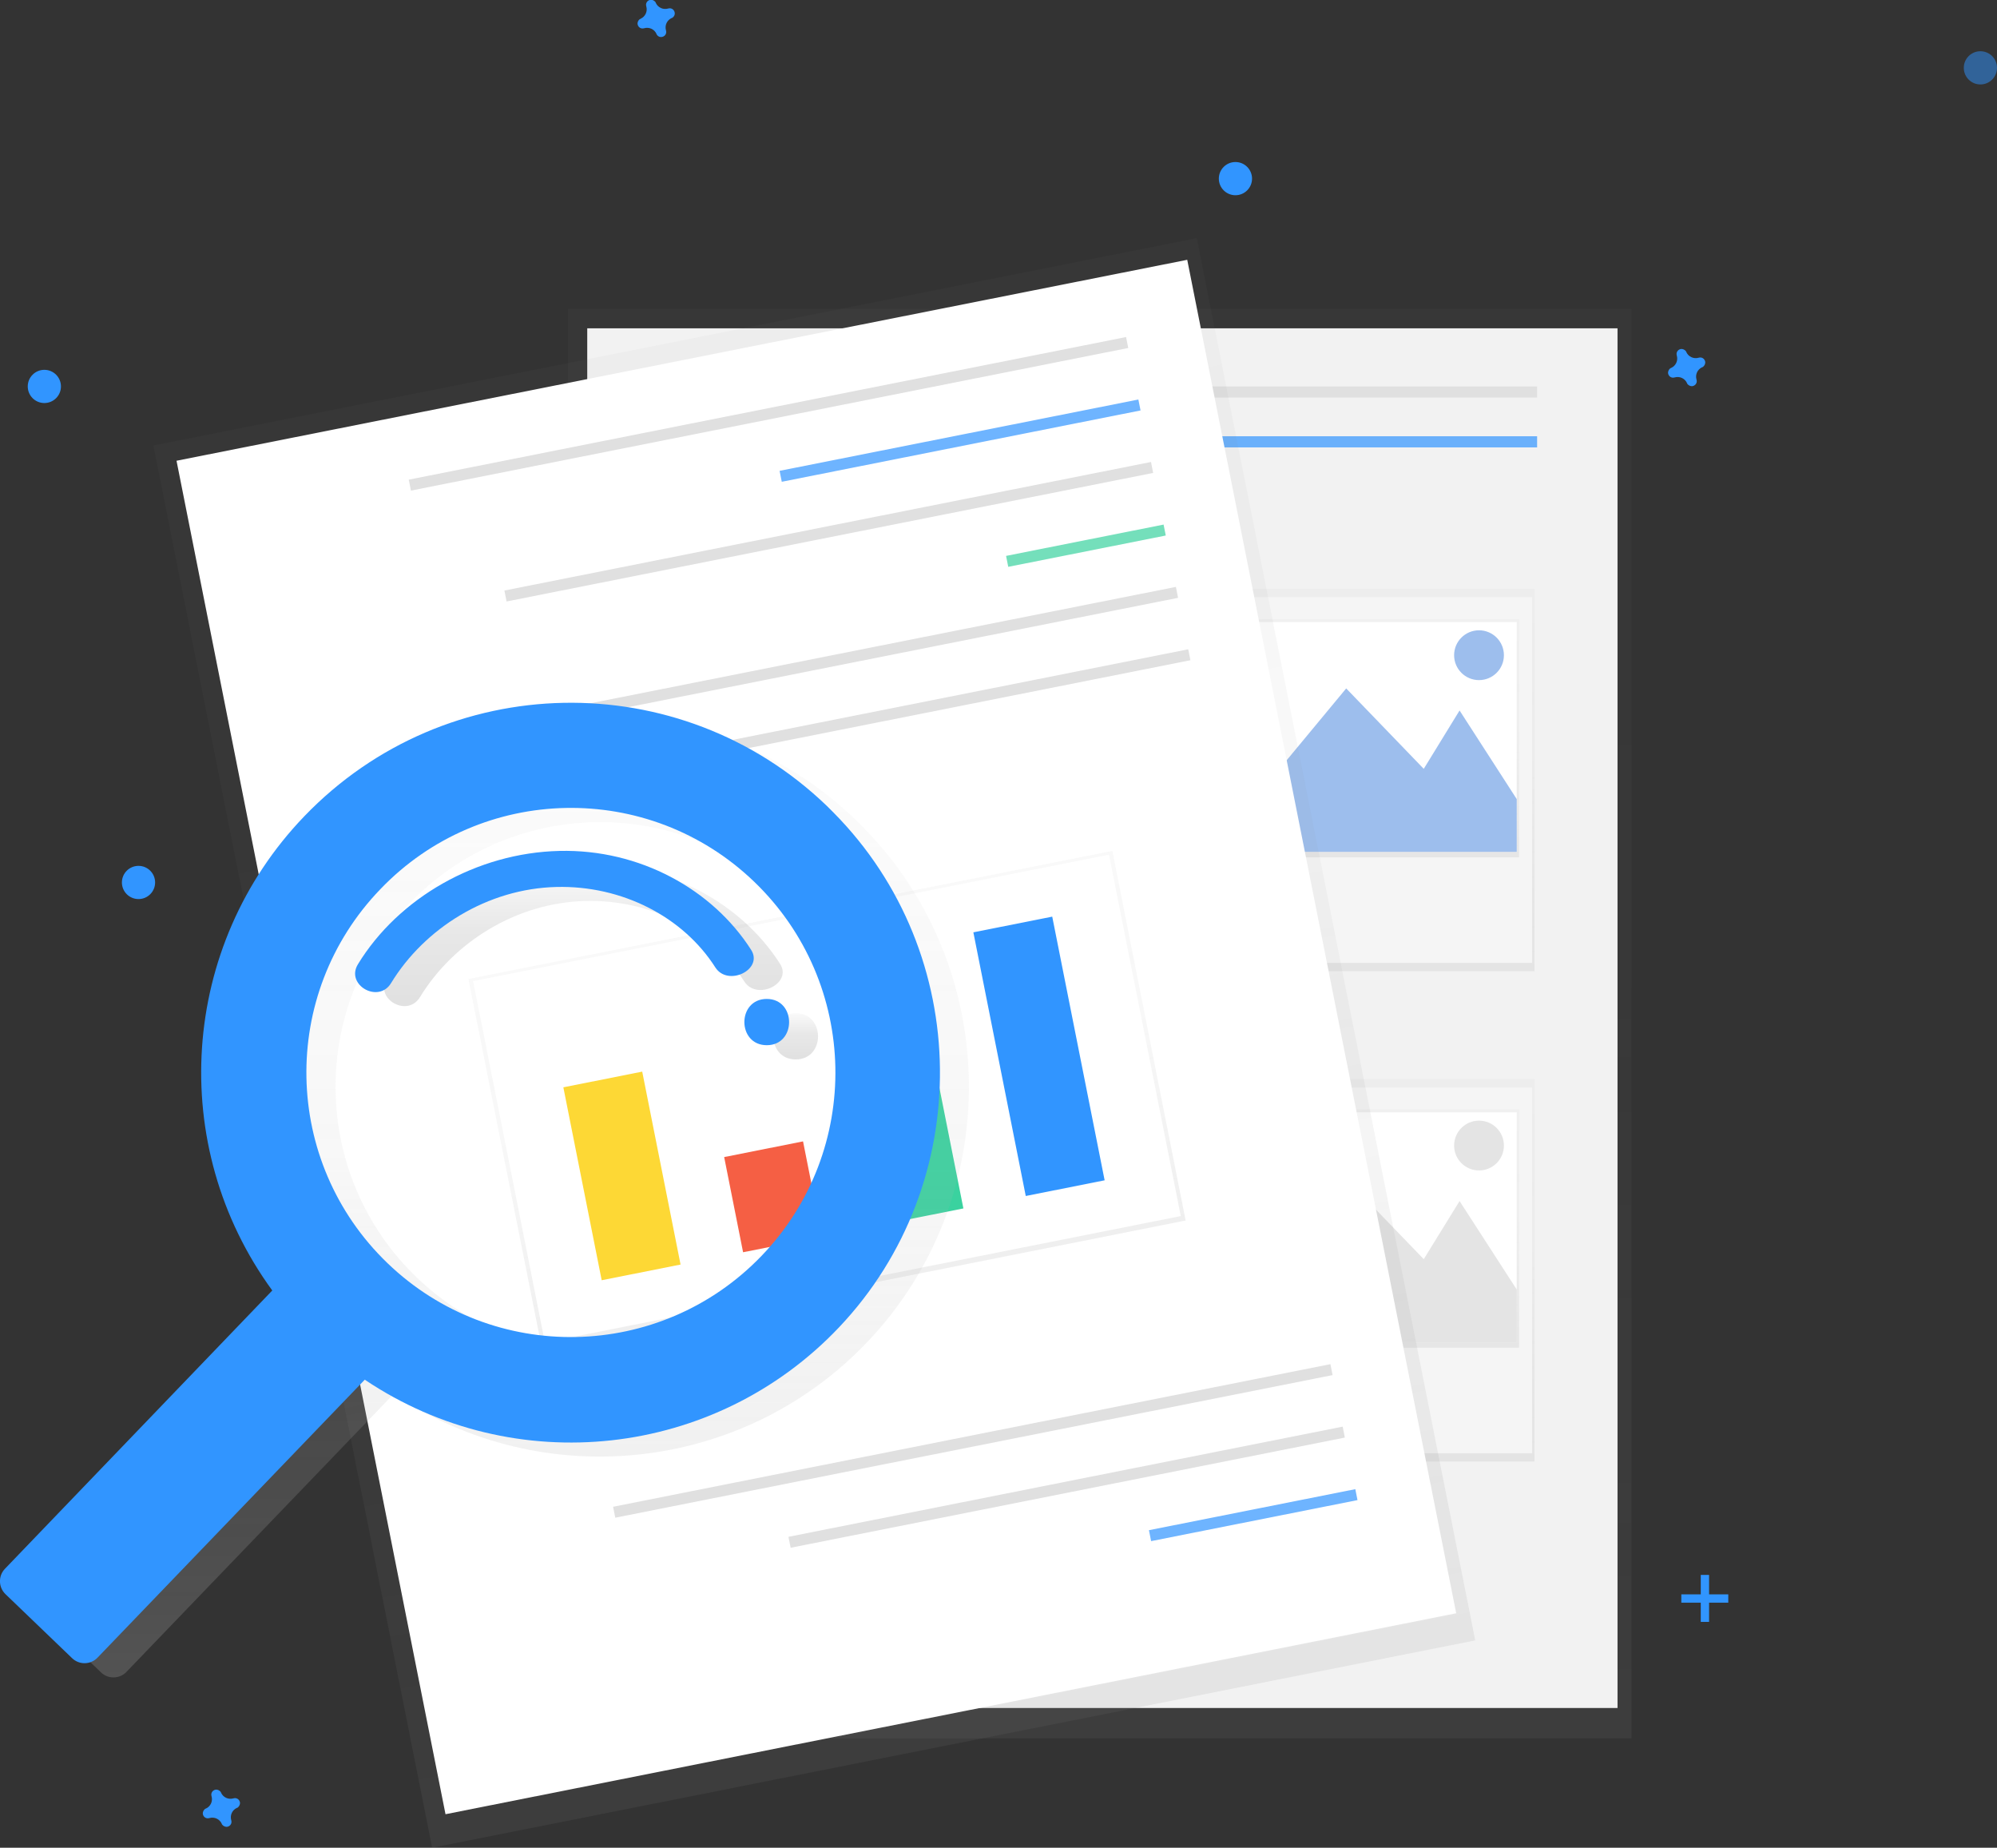 <?xml version="1.0" encoding="utf-8"?>
<!-- Generator: Adobe Illustrator 24.0.1, SVG Export Plug-In . SVG Version: 6.00 Build 0)  -->
<svg version="1.1" id="Calque_1" xmlns="http://www.w3.org/2000/svg" xmlns:xlink="http://www.w3.org/1999/xlink" x="0px" y="0px"
	 viewBox="0 0 842 778.9" style="enable-background:new 0 0 842 778.9;" xml:space="preserve">
<rect x="0" y="0" width="842" height="778.9" fill="#333333" stroke="none"/>
<style type="text/css">
	.st0{opacity:0.5;}
	.st1{fill:url(#SVGID_1_);}
	.st2{fill:#F2F2F2;}
	.st3{fill:#E0E0E0;}
	.st4{opacity:0.7;fill:#3195FF;enable-background:new    ;}
	.st5{fill:url(#SVGID_2_);}
	.st6{fill:#F5F5F5;}
	.st7{fill:url(#SVGID_3_);}
	.st8{fill:#FFFFFF;}
	.st9{clip-path:url(#SVGID_5_);}
	.st10{opacity:0.4;fill:#0A5DD3;enable-background:new    ;}
	.st11{fill:url(#SVGID_6_);}
	.st12{fill:url(#SVGID_7_);}
	.st13{clip-path:url(#SVGID_9_);}
	.st14{opacity:0.4;fill:#BDBDBD;enable-background:new    ;}
	.st15{fill:url(#SVGID_10_);}
	.st16{opacity:0.7;fill:#3AD29F;enable-background:new    ;}
	.st17{fill:url(#SVGID_11_);}
	.st18{fill:#3195FF;}
	.st19{fill:#3AD29F;}
	.st20{fill:#F55F44;}
	.st21{fill:#FDD835;}
	.st22{fill:url(#SVGID_12_);}
	.st23{fill:url(#SVGID_13_);}
	.st24{fill:url(#SVGID_14_);}
	.st25{opacity:0.5;fill:#3195FF;enable-background:new    ;}
</style>
<title>file searching</title>
<g class="st0">
	
		<linearGradient id="SVGID_1_" gradientUnits="userSpaceOnUse" x1="378.3" y1="254.8" x2="378.3" y2="-347.8" gradientTransform="matrix(-1 0 0 1 842.014 478)">
		<stop  offset="0" style="stop-color:#808080;stop-opacity:0.25"/>
		<stop  offset="0.54" style="stop-color:#808080;stop-opacity:0.12"/>
		<stop  offset="1" style="stop-color:#808080;stop-opacity:0.1"/>
	</linearGradient>
	<rect x="239.5" y="130.2" class="st1" width="448.4" height="602.6"/>
</g>
<rect x="247.6" y="138.4" class="st2" width="434.4" height="581.6"/>
<rect x="498.6" y="162.9" class="st3" width="149.5" height="4.7"/>
<rect x="498.6" y="183.9" class="st4" width="149.5" height="4.7"/>
<rect x="327" y="162.9" class="st3" width="149.5" height="4.7"/>
<rect x="303.6" y="296" class="st3" width="149.5" height="4.7"/>
<rect x="300.1" y="308.9" class="st3" width="149.5" height="4.7"/>
<rect x="293.1" y="321.7" class="st3" width="149.5" height="4.7"/>
<rect x="303.6" y="502.8" class="st3" width="149.5" height="4.7"/>
<rect x="300.1" y="515.6" class="st3" width="149.5" height="4.7"/>
<rect x="293.1" y="528.4" class="st3" width="149.5" height="4.7"/>
<g class="st0">
	
		<linearGradient id="SVGID_2_" gradientUnits="userSpaceOnUse" x1="274.4" y1="-68.6" x2="274.4" y2="-229.8" gradientTransform="matrix(-1 0 0 1 842.014 478)">
		<stop  offset="0" style="stop-color:#808080;stop-opacity:0.25"/>
		<stop  offset="0.54" style="stop-color:#808080;stop-opacity:0.12"/>
		<stop  offset="1" style="stop-color:#808080;stop-opacity:0.1"/>
	</linearGradient>
	<rect x="488.2" y="248.2" class="st5" width="158.8" height="161.2"/>
</g>
<rect x="489.7" y="251.7" class="st6" width="156.3" height="154.2"/>
<g class="st0">
	
		<linearGradient id="SVGID_3_" gradientUnits="userSpaceOnUse" x1="274.4" y1="-116.6" x2="274.4" y2="-217" gradientTransform="matrix(-1 0 0 1 842.014 478)">
		<stop  offset="0" style="stop-color:#808080;stop-opacity:0.25"/>
		<stop  offset="0.54" style="stop-color:#808080;stop-opacity:0.12"/>
		<stop  offset="1" style="stop-color:#808080;stop-opacity:0.1"/>
	</linearGradient>
	<rect x="494.7" y="261" class="st7" width="145.8" height="100.4"/>
</g>
<rect id="e1f34465-d008-41db-868b-e00503fb87b3" x="495.7" y="262.2" class="st8" width="143.8" height="96.9"/>
<g>
	<g>
		<defs>
			<rect id="SVGID_4_" x="495.7" y="262.2" width="143.8" height="96.9"/>
		</defs>
		<clipPath id="SVGID_5_">
			<use xlink:href="#SVGID_4_"  style="overflow:visible;"/>
		</clipPath>
		<g class="st9">
			<polygon class="st10" points="656.3,367.3 452,374.3 515,273.9 539.5,324.1 567.6,290.2 600.3,324.1 615.4,299.5 651.6,355.6 			
				"/>
			<circle class="st10" cx="623.6" cy="276.2" r="10.5"/>
		</g>
	</g>
</g>
<g class="st0">
	
		<linearGradient id="SVGID_6_" gradientUnits="userSpaceOnUse" x1="274.4" y1="138.1" x2="274.4" y2="-23.1" gradientTransform="matrix(-1 0 0 1 842.014 478)">
		<stop  offset="0" style="stop-color:#808080;stop-opacity:0.25"/>
		<stop  offset="0.54" style="stop-color:#808080;stop-opacity:0.12"/>
		<stop  offset="1" style="stop-color:#808080;stop-opacity:0.1"/>
	</linearGradient>
	<rect x="488.2" y="454.9" class="st11" width="158.8" height="161.2"/>
</g>
<rect x="489.7" y="458.4" class="st6" width="156.3" height="154.2"/>
<g class="st0">
	
		<linearGradient id="SVGID_7_" gradientUnits="userSpaceOnUse" x1="274.4" y1="90.1" x2="274.4" y2="-10.3" gradientTransform="matrix(-1 0 0 1 842.014 478)">
		<stop  offset="0" style="stop-color:#808080;stop-opacity:0.25"/>
		<stop  offset="0.54" style="stop-color:#808080;stop-opacity:0.12"/>
		<stop  offset="1" style="stop-color:#808080;stop-opacity:0.1"/>
	</linearGradient>
	<rect x="494.7" y="467.7" class="st12" width="145.8" height="100.4"/>
</g>
<rect id="c95ac4f6-be4d-44a3-92c2-5c8066e2b531" x="495.7" y="468.9" class="st8" width="143.8" height="96.9"/>
<g>
	<g>
		<defs>
			<rect id="SVGID_8_" x="495.7" y="468.9" width="143.8" height="96.9"/>
		</defs>
		<clipPath id="SVGID_9_">
			<use xlink:href="#SVGID_8_"  style="overflow:visible;"/>
		</clipPath>
		<g class="st13">
			<polygon class="st14" points="656.3,574 452,581 515,480.6 539.5,530.8 567.6,496.9 600.3,530.8 615.4,506.3 651.6,562.3 			"/>
			<circle class="st14" cx="623.6" cy="482.9" r="10.5"/>
		</g>
	</g>
</g>
<g class="st0">
	
		<linearGradient id="SVGID_10_" gradientUnits="userSpaceOnUse" x1="587.784" y1="423.774" x2="587.784" y2="-178.905" gradientTransform="matrix(-0.981 0.195 0.195 0.981 896.03 205.003)">
		<stop  offset="0" style="stop-color:#808080;stop-opacity:0.25"/>
		<stop  offset="0.54" style="stop-color:#808080;stop-opacity:0.12"/>
		<stop  offset="1" style="stop-color:#808080;stop-opacity:0.1"/>
	</linearGradient>
	<polygon class="st15" points="182.2,778.9 64.7,187.8 504.6,100.4 622,691.5 	"/>
</g>
<rect x="126.9" y="146.3" transform="matrix(0.981 -0.195 0.195 0.981 -78.59 75.454)" class="st8" width="434.4" height="581.6"/>
<rect x="169.8" y="172.1" transform="matrix(0.981 -0.195 0.195 0.981 -27.787 66.481)" class="st3" width="308.3" height="4.7"/>
<rect x="255.9" y="605" transform="matrix(0.981 -0.195 0.195 0.981 -110.512 91.569)" class="st3" width="308.3" height="4.7"/>
<rect x="330.5" y="624.5" transform="matrix(0.981 -0.195 0.195 0.981 -113.555 99.654)" class="st3" width="238.2" height="4.7"/>
<rect x="483.9" y="636.3" transform="matrix(0.981 -0.195 0.195 0.981 -114.353 115.198)" class="st4" width="88.7" height="4.7"/>
<rect x="327.6" y="183.4" transform="matrix(0.981 -0.195 0.195 0.981 -28.436 82.448)" class="st4" width="154.2" height="4.7"/>
<rect x="210.4" y="221.8" transform="matrix(0.981 -0.195 0.195 0.981 -36.98 72.381)" class="st3" width="277.9" height="4.7"/>
<rect x="423.9" y="227.7" transform="matrix(0.981 -0.195 0.195 0.981 -36.054 93.623)" class="st16" width="67.7" height="4.7"/>
<rect x="190.8" y="277.4" transform="matrix(0.981 -0.195 0.195 0.981 -47.913 72.598)" class="st3" width="308.3" height="4.7"/>
<g class="st0">
	
		<linearGradient id="SVGID_11_" gradientUnits="userSpaceOnUse" x1="587.21" y1="226.431" x2="587.21" y2="67.525" gradientTransform="matrix(-0.981 0.195 0.195 0.981 896.034 205)">
		<stop  offset="0" style="stop-color:#808080;stop-opacity:0.25"/>
		<stop  offset="0.54" style="stop-color:#808080;stop-opacity:0.12"/>
		<stop  offset="1" style="stop-color:#808080;stop-opacity:0.1"/>
	</linearGradient>
	<polygon class="st17" points="228.5,568.5 197.5,412.7 469,358.7 499.9,514.5 	"/>
</g>
<rect x="211.9" y="385.4" transform="matrix(0.981 -0.195 0.195 0.981 -83.561 76.819)" class="st8" width="273.3" height="155.3"/>
<rect x="196" y="303.7" transform="matrix(0.981 -0.195 0.195 0.981 -52.945 74.113)" class="st3" width="308.3" height="4.7"/>
<rect x="421" y="388.6" transform="matrix(0.981 -0.195 0.195 0.981 -78.378 93.896)" class="st18" width="33.9" height="113.3"/>
<rect x="365.1" y="437.5" transform="matrix(0.981 -0.195 0.195 0.981 -85.335 83.571)" class="st19" width="33.9" height="75.9"/>
<rect x="308.9" y="484" transform="matrix(0.981 -0.195 0.195 0.981 -92.078 73.19)" class="st20" width="33.9" height="40.9"/>
<rect x="245.2" y="454.2" transform="matrix(0.981 -0.195 0.195 0.981 -91.585 60.597)" class="st21" width="33.9" height="82.9"/>
<linearGradient id="SVGID_12_" gradientUnits="userSpaceOnUse" x1="810.646" y1="289.654" x2="810.646" y2="-115.315" gradientTransform="matrix(-1 0 0 1 1021.014 417.46)">
	<stop  offset="0" style="stop-color:#B3B3B3;stop-opacity:0.25"/>
	<stop  offset="0.54" style="stop-color:#B3B3B3;stop-opacity:0.1"/>
	<stop  offset="1" style="stop-color:#B3B3B3;stop-opacity:5.000000e-02"/>
</linearGradient>
<path class="st22" d="M127,550L14.3,667.3c-2.9,3-2.8,7.8,0.2,10.7l28.1,27c3,2.9,7.8,2.8,10.7-0.2L166,587.6
	c63.1,42.3,147.6,33,199.9-22.1c57.7-60.8,56.7-157.6-2.3-217.1c-0.9-0.9-1.8-1.8-2.7-2.7c-62-59.7-160.7-57.8-220.4,4.3
	C88.1,404.5,82.4,488.8,127,550z M175.7,538.5c-44.4-42.7-45.8-113.3-3-157.7c42.6-44.4,113.2-45.8,157.6-3.1s45.8,113.3,3.1,157.7
	S220.1,581.2,175.7,538.5C175.6,538.5,175.6,538.5,175.7,538.5z"/>
<linearGradient id="SVGID_13_" gradientUnits="userSpaceOnUse" x1="685.5" y1="29.09" x2="685.5" y2="9.59" gradientTransform="matrix(-1 0 0 1 1021.014 417.46)">
	<stop  offset="0" style="stop-color:#000000;stop-opacity:0.12"/>
	<stop  offset="0.55" style="stop-color:#000000;stop-opacity:9.000000e-02"/>
	<stop  offset="1" style="stop-color:#000000;stop-opacity:2.000000e-02"/>
</linearGradient>
<path class="st23" d="M335.5,446.6c12.6,0,12.5-19.5,0-19.5S322.9,446.6,335.5,446.6z"/>
<linearGradient id="SVGID_14_" gradientUnits="userSpaceOnUse" x1="775.033" y1="6.727" x2="775.033" y2="-52.821" gradientTransform="matrix(-1 0 0 1 1021.014 417.46)">
	<stop  offset="0" style="stop-color:#000000;stop-opacity:0.12"/>
	<stop  offset="0.55" style="stop-color:#000000;stop-opacity:9.000000e-02"/>
	<stop  offset="1" style="stop-color:#000000;stop-opacity:2.000000e-02"/>
</linearGradient>
<path class="st24" d="M163.1,412.4c-5.3,8.7,8.7,16.7,14,7.9c14.1-23.1,40.6-39.8,69.7-40.5c27.8-0.7,53.5,12.7,67,33.9
	c5.3,8.3,20.4,0.9,15.1-7.4c-16.3-25.5-47-42.5-80.8-41.7C213.2,365.5,180.2,384.5,163.1,412.4z"/>
<path class="st18" d="M114.8,544L2.1,661.3c-2.9,3-2.8,7.8,0.2,10.7l28.1,27c3,2.9,7.8,2.8,10.7-0.2l112.7-117.2
	c63.1,42.4,147.6,33.1,199.9-22c57.7-60.8,56.7-157.6-2.3-217.1c-0.9-0.9-1.8-1.8-2.7-2.7c-62-59.7-160.7-57.8-220.4,4.3
	C75.9,398.6,70.2,482.9,114.8,544z M163.4,532.5c-44.4-42.7-45.8-113.3-3-157.7C203,330.4,273.6,329,318,371.7
	c44.4,42.7,45.8,113.3,3.1,157.7S207.8,575.2,163.4,532.5L163.4,532.5z"/>
<path class="st18" d="M323.3,440.6c12.6,0,12.5-19.5,0-19.5C310.7,421.1,310.7,440.6,323.3,440.6z"/>
<path class="st18" d="M150.9,406.5c-5.3,8.7,8.7,16.7,14,7.9c14.1-23.1,40.6-39.8,69.7-40.5c27.8-0.7,53.5,12.7,67,33.9
	c5.3,8.3,20.4,0.9,15.1-7.4c-16.3-25.5-47-42.5-80.8-41.7C201,359.5,168,378.5,150.9,406.5z"/>
<rect x="717.1" y="663.9" class="st18" width="3.5" height="19.8"/>
<rect x="708.9" y="672.1" class="st18" width="19.8" height="3.5"/>
<path class="st18" d="M269.7,8.1L269.7,8.1c-0.6,0.5-0.9,1.2-0.9,1.9c0.1,1.2,1.1,2.1,2.3,2l0,0c0.2,0,0.3-0.1,0.5-0.1
	c2.1-0.6,4.3,0.4,5.2,2.4c0,0.1,0.1,0.3,0.2,0.4l0,0c0.4,0.6,1.1,1,1.9,0.9c1.2-0.1,2.1-1.1,2-2.3l0,0c0-0.2-0.1-0.3-0.1-0.5
	c-0.6-2.1,0.4-4.3,2.4-5.2c0.1,0,0.3-0.1,0.4-0.2l0,0c0.6-0.4,1-1.2,0.9-1.9c-0.1-1.2-1.1-2.1-2.3-2l0,0c-0.2,0-0.3,0.1-0.5,0.1
	c-2.1,0.6-4.3-0.4-5.2-2.4c0-0.1-0.1-0.3-0.2-0.4l0,0c-0.5-0.6-1.2-0.9-1.9-0.9c-1.2,0.1-2.1,1.1-2,2.3l0,0c0,0.2,0.1,0.3,0.1,0.5
	c0.6,2.1-0.4,4.3-2.4,5.2C270,8,269.8,8.1,269.7,8.1z"/>
<path class="st18" d="M704.2,155.3L704.2,155.3c-0.6,0.5-0.9,1.2-0.9,1.9c0.1,1.2,1.1,2.1,2.3,2l0,0c0.2,0,0.3-0.1,0.5-0.1
	c2.1-0.6,4.3,0.4,5.2,2.4c0,0.1,0.1,0.3,0.2,0.4l0,0c0.5,0.6,1.2,0.9,1.9,0.9c1.2-0.1,2.1-1.1,2-2.3l0,0c0-0.2-0.1-0.3-0.1-0.5
	c-0.6-2.1,0.4-4.3,2.4-5.2c0.1,0,0.3-0.1,0.4-0.2l0,0c0.6-0.5,0.9-1.2,0.9-1.9c-0.1-1.2-1.1-2.1-2.3-2l0,0c-0.2,0-0.3,0.1-0.5,0.1
	c-2.1,0.6-4.3-0.4-5.2-2.4c0-0.1-0.1-0.3-0.2-0.4l0,0c-0.5-0.6-1.2-0.9-1.9-0.9c-1.2,0.1-2.1,1.1-2,2.3l0,0c0,0.2,0.1,0.3,0.1,0.5
	c0.6,2.1-0.4,4.3-2.4,5.2C704.4,155.2,704.3,155.2,704.2,155.3z"/>
<path class="st18" d="M86.4,762.6L86.4,762.6c-0.6,0.5-0.9,1.2-0.9,1.9c0.1,1.2,1.1,2.1,2.3,2l0,0c0.2,0,0.3-0.1,0.5-0.1
	c2.1-0.6,4.3,0.4,5.2,2.4c0,0.1,0.1,0.3,0.2,0.4l0,0c0.5,0.6,1.2,0.9,1.9,0.9c1.2-0.1,2.1-1.1,2-2.3l0,0c0-0.2-0.1-0.3-0.1-0.5
	c-0.6-2.1,0.4-4.3,2.4-5.2c0.1,0,0.3-0.1,0.4-0.2l0,0c0.6-0.5,0.9-1.2,0.9-1.9c-0.1-1.2-1.1-2.1-2.3-2l0,0c-0.2,0-0.3,0.1-0.5,0.1
	c-2.1,0.6-4.3-0.4-5.2-2.4c0-0.1-0.1-0.3-0.2-0.4l0,0c-0.5-0.6-1.2-0.9-1.9-0.9c-1.2,0.1-2.1,1.1-2,2.3l0,0c0,0.2,0.1,0.3,0.1,0.5
	c0.6,2.1-0.4,4.3-2.4,5.2C86.6,762.4,86.5,762.5,86.4,762.6z"/>
<circle class="st18" cx="520.9" cy="75.3" r="7"/>
<circle class="st18" cx="18.7" cy="162.9" r="7"/>
<circle class="st18" cx="58.4" cy="372" r="7"/>
<circle class="st25" cx="835" cy="28.6" r="7"/>
</svg>
